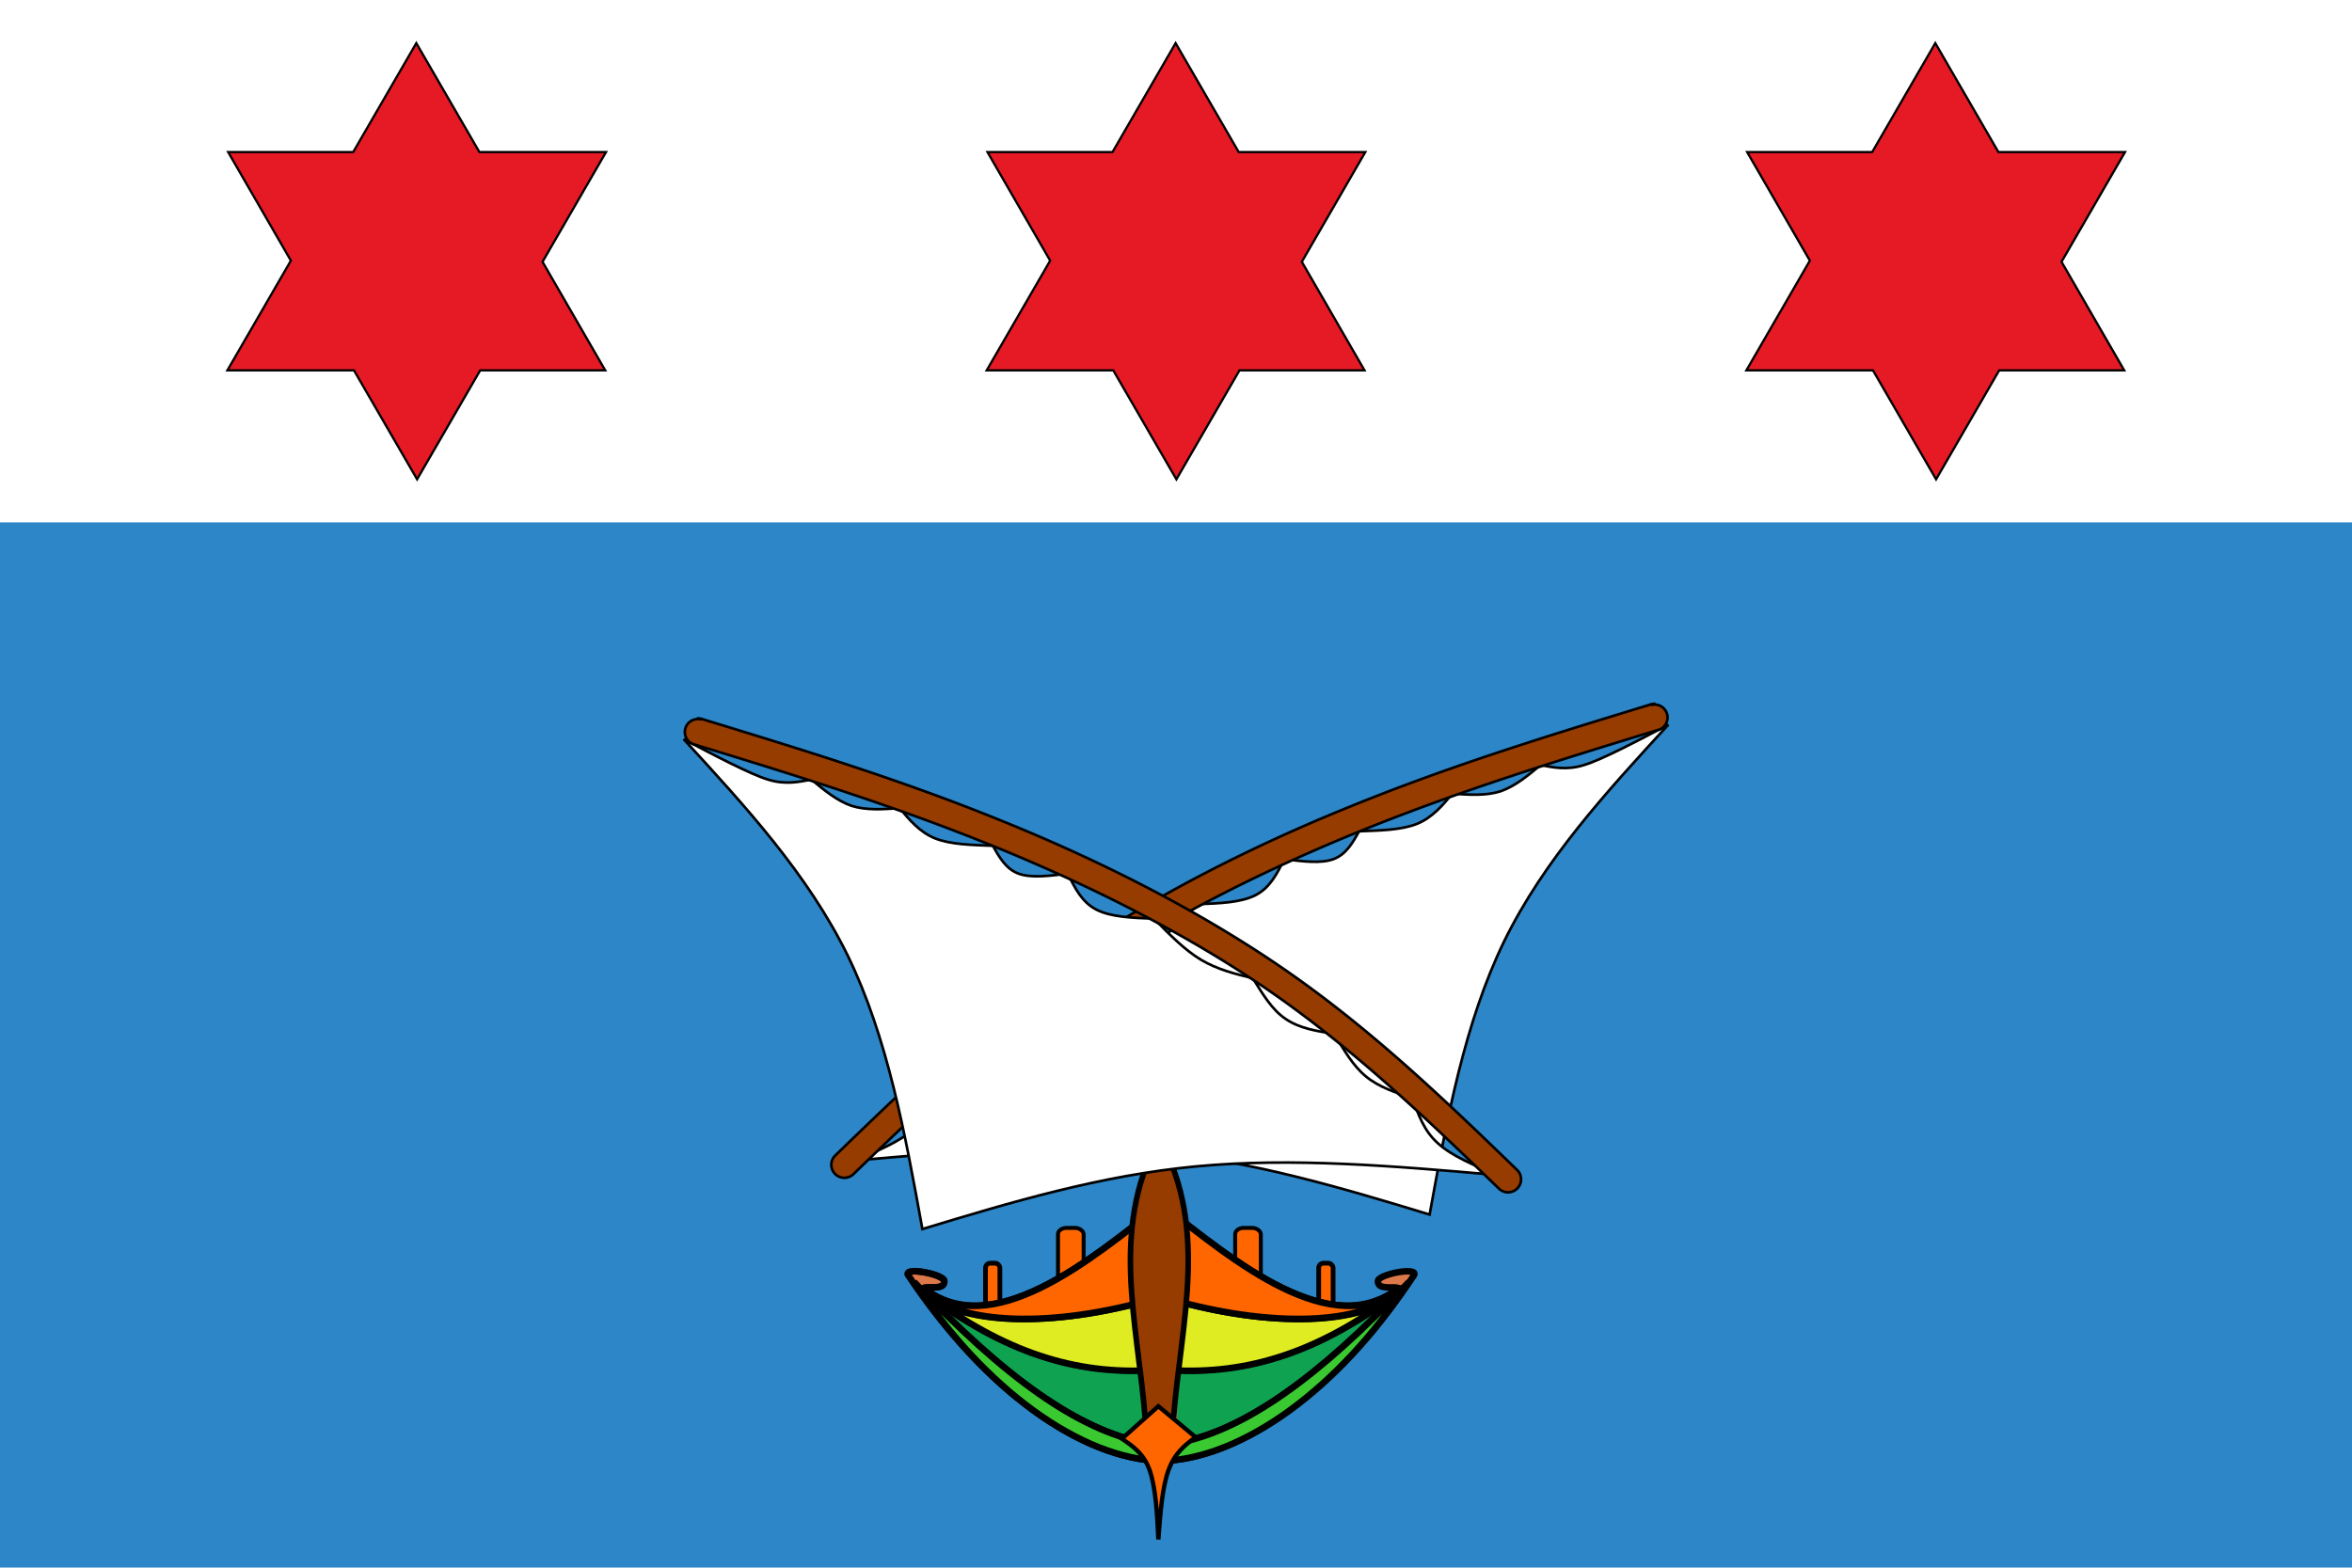 <svg height="400" viewBox="0 0 600 400" width="600" xmlns="http://www.w3.org/2000/svg"><path d="m0 0h600v400h-600z" fill="#fff"/><path d="m0 133.3h600v266.67h-600z" fill="#2d86c7"/><g stroke="#000"><g fill="#e51a24" stroke-linecap="round" stroke-width=".572"><path d="m106.2 11-16.1 27.8h-31.9l16 27.7-16.2 28h32.3l16.1 27.8 16.1-27.8h31.9l-16-27.7 16.2-28h-32.3z"/><path d="m299.9 11-16.1 27.8h-31.9l16 27.7-16.2 28h32.3l16.1 27.8 16.1-27.8h31.9l-16-27.7 16.2-28h-32.3z"/><path d="m493.7 11-16.1 27.8h-31.9l16 27.7-16.2 28h32.3l16.1 27.8 16.1-27.8h31.9l-16-27.7 16.2-28h-32.3z"/></g><g><g fill="#f60" stroke-linecap="round"><rect height="12.437" rx="1.227" stroke-width="1.207" width="3.676" x="251.4" y="322.3"/><rect height="12.437" rx="1.227" stroke-width="1.207" width="3.676" x="336.4" y="322.3"/><g stroke-width="1.011"><rect height="16.029" rx="2.181" ry="1.581" width="6.535" x="315.1" y="313.3"/><rect height="16.029" rx="2.181" ry="1.581" width="6.535" x="269.9" y="313.3"/></g></g><g stroke-width="1.665"><path d="m295.8 307c19.1 15.1 43.6 35.3 61 21.6-1.6-.4-5.3.6-5.3-1.7 0-1.8 10.6-3.8 9.2-1.5-19 28.6-43.9 47-64.9 47.4z" fill="#dc7849"/><g stroke-linecap="round"><path d="m300.3 368.2c17.2-3.2 36.2-16.9 57.7-39.5-19.8 15.3-37.9 21.7-57.7 20.9" fill="#0ea251"/><path d="m300.3 349.7c19.8.8 37.9-5.6 57.7-20.9-8.6 8.9-31 10.4-57.7 3.2" fill="#dfec22"/></g></g><path d="m300.3 368.2c17.2-3.2 36.2-16.9 59.1-41.1-17.6 26.9-42.4 45.3-63.4 45.7" fill="#3bc931" stroke-width="1.665"/><g stroke-width="1.665"><path d="m296 307c19.1 15.1 43.6 35.3 61.5 21.7-8.1 8.9-30.5 10.5-57.2 3.3" fill="#f60"/><path d="m296.6 307c-19.1 15.1-43.6 35.3-61 21.6 1.6-.4 5.3.6 5.3-1.7 0-1.8-10.6-3.8-9.2-1.5 19 28.6 43.9 47 64.9 47.4z" fill="#dc7849"/><path d="m291.4 295.6h8.6v1.6h-8.6z" fill="#963c00"/></g><path d="m218.2 296.1c26.1-2.3 52.2-4.5 76.6-2.2s47.2 9.1 69.9 16c4.4-24.4 8.9-48.9 19-69.7 10.2-20.8 26-38 41.9-55.3-7.8 4.1-17.1 9-21.5 10.3-4.4 1.4-8 .6-11.1 0-3.2 2.7-6.5 5.4-10.2 6.7-3.8 1.2-8 .9-12.3.6-2.5 3-5.1 6.1-9 7.7-4 1.6-9.4 1.7-14.8 1.9-1.6 2.9-3.3 5.9-6.5 7.1s-7.9.6-12.6 0c-1.8 3.7-3.6 7.3-7.3 9.2s-9.2 2.1-14.7 2.3c-3.9 4-7.8 8-12 10.5s-8.7 3.6-13.2 4.7c-2.5 4-4.9 8.1-8.4 10.4-3.5 2.4-7.9 3.1-12.4 3.8-2.4 4.1-4.8 8.2-8.1 10.9s-7.6 4.1-11.8 5.5c-1.5 4.1-2.9 8.3-6.5 11.5-3.6 3.3-9.4 5.7-15.2 8.1z" fill="#fff" stroke-linecap="round" stroke-width=".668"/><path d="m421.8 179.6a3.3 3.3 0 0 0 -.9.2c-25.2 7.7-50.4 15.4-76 25.8-25.5 10.3-51.3 23.3-73.4 38.7s-40.3 33-58.4 50.5a3.3 3.3 0 1 0 4.6 4.8c18.1-17.5 36.1-34.8 57.6-49.8s46.9-27.7 72.1-37.9 50.2-17.9 75.4-25.6a3.3 3.3 0 0 0 -1.1-6.5z" fill="#963c00" stroke-linecap="round" stroke-width=".668"/><g stroke-width="1.665"><path d="m235.6 328.6c1.6-.4 5.3.6 5.3-1.7 0-1.8-10.6-3.8-9.2-1.5" fill="none"/><g stroke-linecap="round"><path d="m292.3 368.2c-17.2-3.2-36.2-16.9-57.7-39.5 19.8 15.3 37.9 21.7 57.7 20.9" fill="#0ea251"/><path d="m292.3 349.7c-19.8.8-37.9-5.6-57.7-20.9 8.6 8.9 31 10.4 57.7 3.2" fill="#dfec22"/></g></g><path d="m292.3 368.2c-17.2-3.2-36.2-16.9-59.1-41.1 17.6 26.9 42.4 45.3 63.4 45.7" fill="#3bc931" stroke-width="1.665"/><path d="m296.6 307c-19.1 15.1-43.6 35.3-61.5 21.7 8.1 8.9 30.5 10.5 57.2 3.3" fill="#f60" stroke-width="1.665"/><path d="m292.6 297.1h6.3c9.5 24.2 0 49.4 0 75.3h-6.3c0-25.8-9.5-51.1 0-75.3z" fill="#963c00" stroke-width="1.429"/><path d="m295.5 392.8c-.3-6.7-.7-13.3-2.2-17.6s-4.3-6.2-7.1-8.1l9.3-8.3 9.5 7.9c-2.7 2-5.3 4-6.9 8.4-1.6 4.3-2.1 11-2.6 17.7z" fill="#f60" stroke-width="1.098"/><g stroke-linecap="round"><path d="m381.8 299.8c-26.1-2.3-52.2-4.5-76.6-2.2s-47.2 9.1-69.9 16c-4.4-24.4-8.9-48.9-19-69.7-10.2-20.8-26-38-41.9-55.3 7.8 4.1 17.1 9 21.5 10.3 4.4 1.4 8 .6 11.1 0 3.2 2.7 6.5 5.4 10.2 6.7 3.8 1.2 8 .9 12.3.6 2.5 3 5.1 6.1 9 7.7 4 1.6 9.4 1.7 14.8 1.9 1.6 2.9 3.3 5.9 6.5 7.1s7.9.6 12.6 0c1.8 3.7 3.6 7.3 7.3 9.2s9.2 2.1 14.7 2.3c3.9 4 7.8 8 12 10.5s8.7 3.6 13.2 4.7c2.5 4 4.9 8.1 8.4 10.4 3.5 2.4 7.9 3.1 12.4 3.8 2.4 4.1 4.8 8.2 8.1 10.9s7.6 4.1 11.8 5.5c1.5 4.1 2.9 8.3 6.5 11.5 3.6 3.3 9.4 5.7 15.2 8.1z" fill="#fff" stroke-width=".668"/><path d="m178.3 183.3a3.3 3.3 0 0 1 .9.2c25.2 7.7 50.4 15.4 76 25.8 25.5 10.3 51.3 23.3 73.4 38.7s40.3 33 58.4 50.5a3.3 3.3 0 1 1 -4.6 4.8c-18.1-17.5-36.1-34.8-57.6-49.8s-46.9-27.7-72.1-37.9-50.2-17.9-75.4-25.6a3.3 3.3 0 0 1 1.1-6.5z" fill="#963c00" stroke-width=".668"/></g></g></g></svg>
